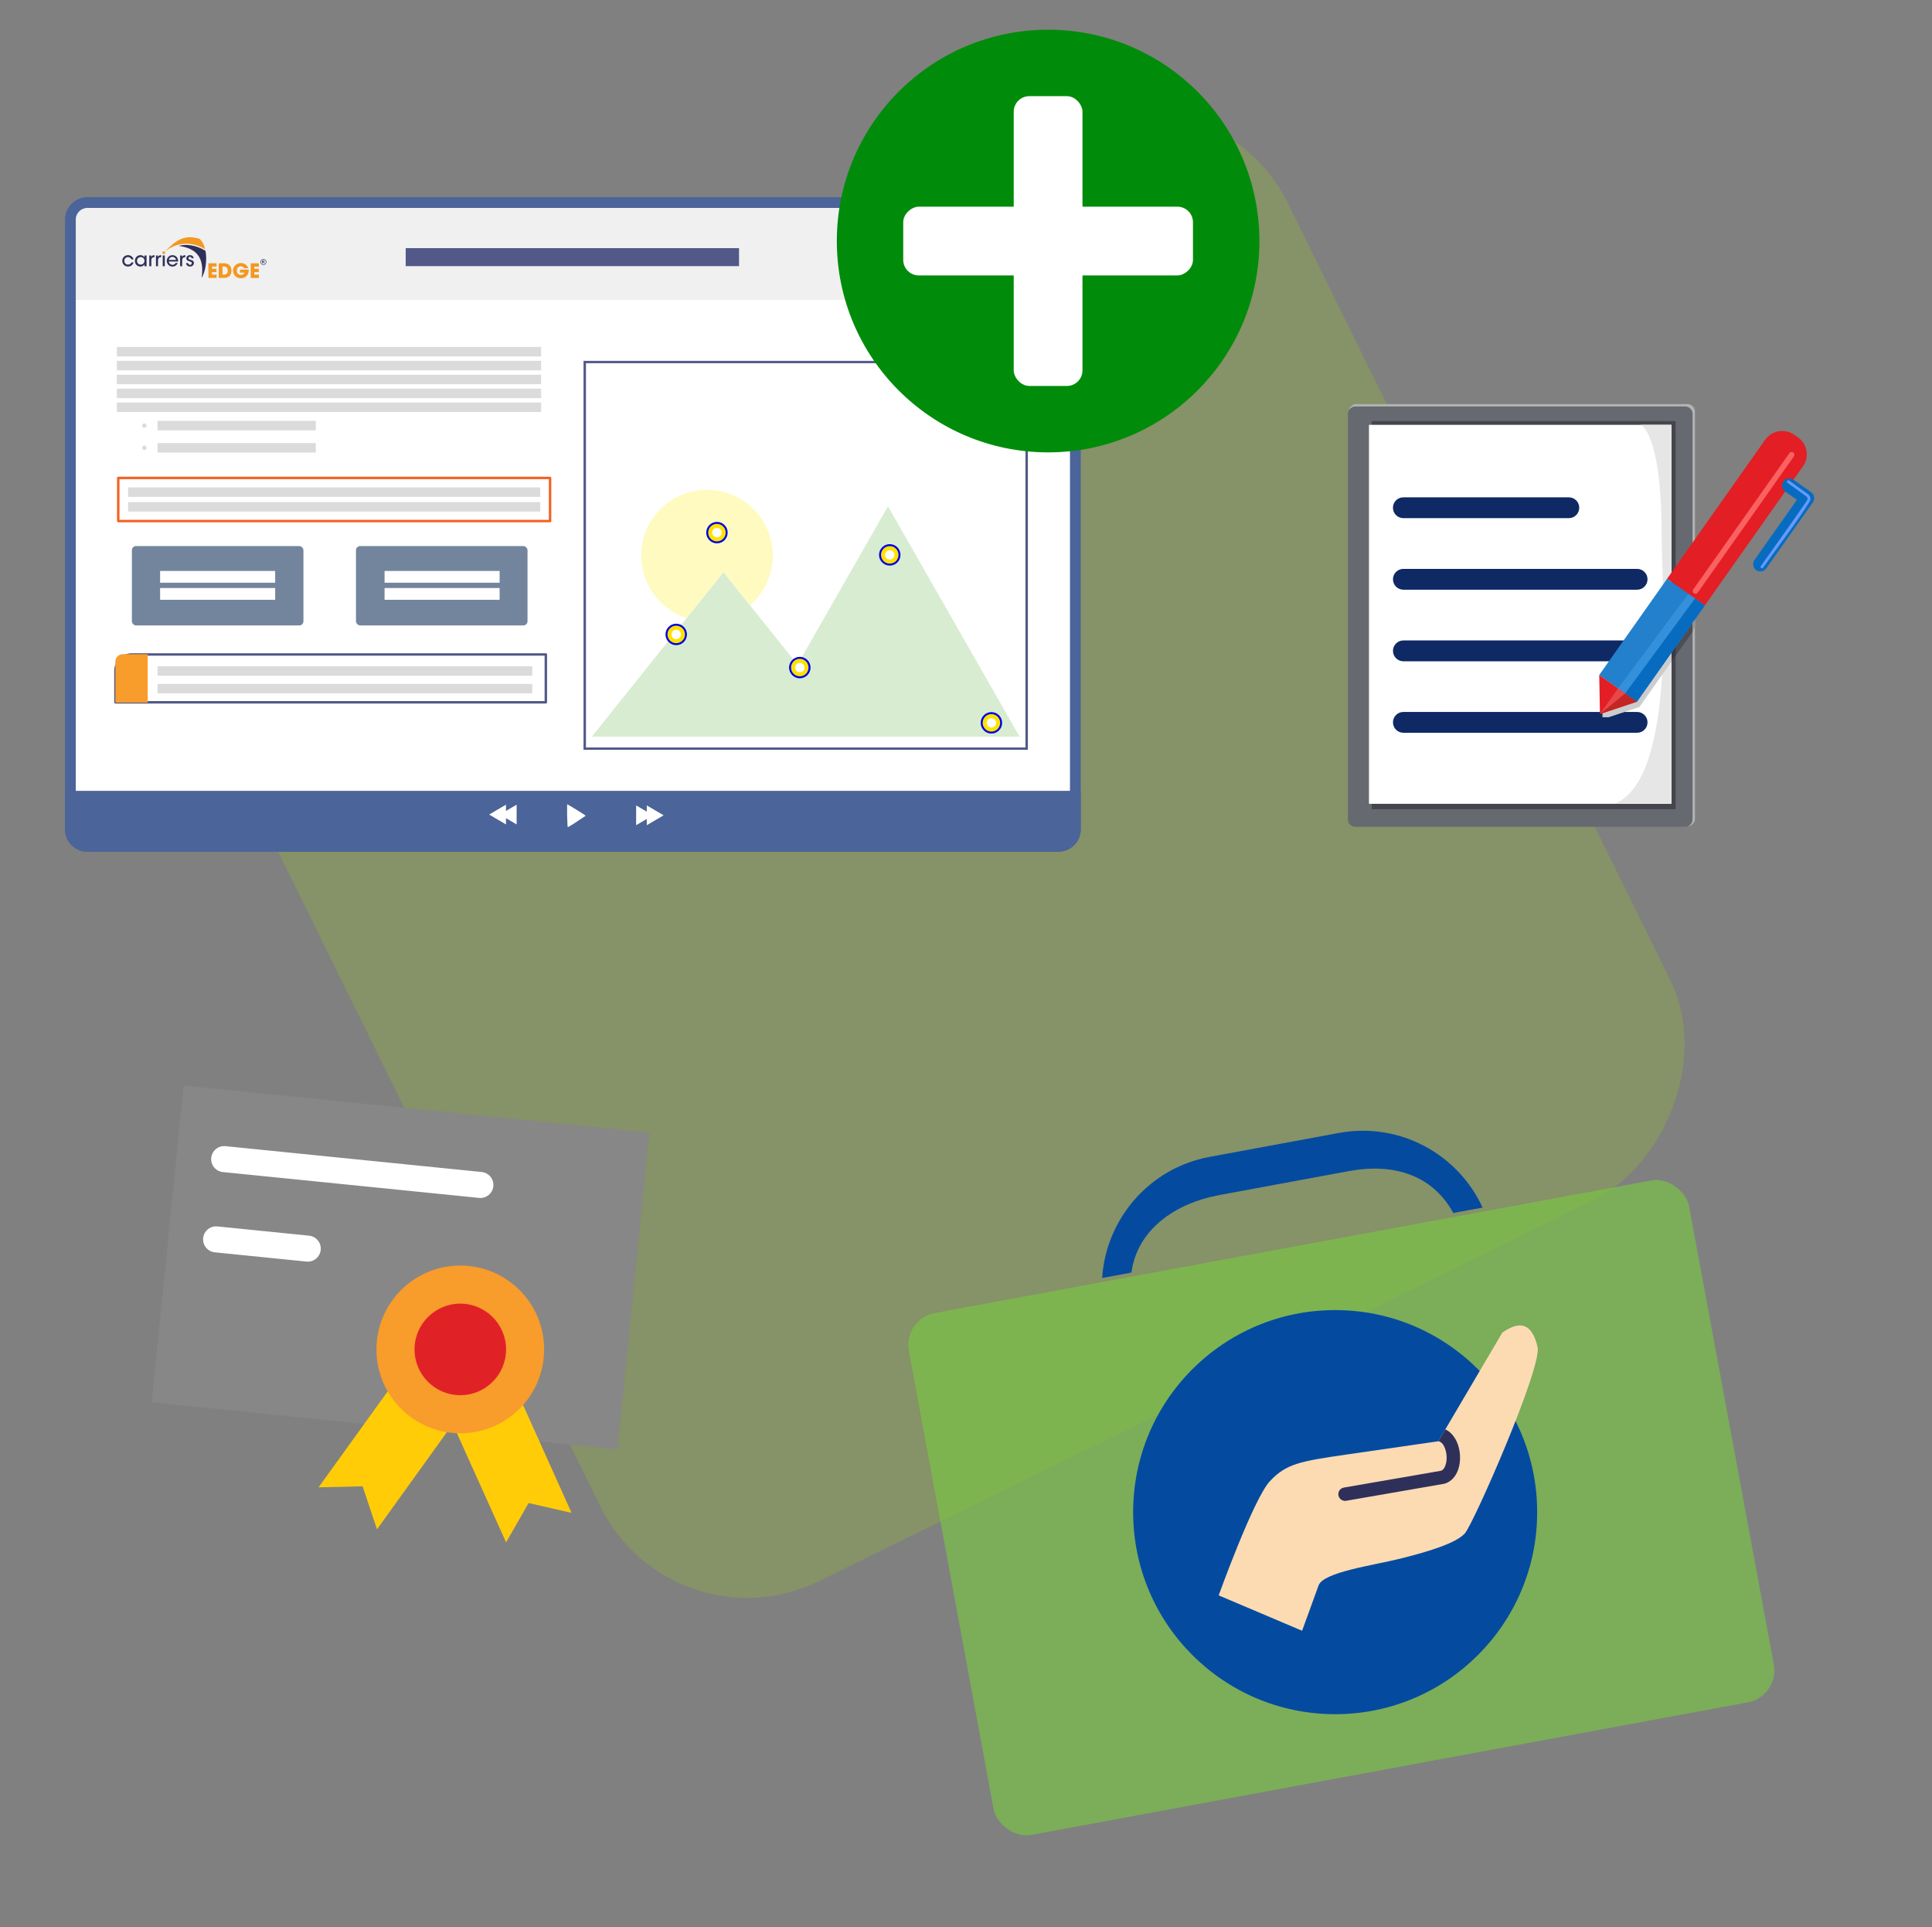 <?xml version="1.0" encoding="UTF-8"?>
<svg id="images-icons" xmlns="http://www.w3.org/2000/svg" viewBox="0 0 800 797.91">
  <rect x="0" y="0" width="800" height="797.91" fill="#808080" stroke="none"/>
  <defs>
    <style>
      .cls-1 {
        fill: none;
      }

      .cls-2 {
        fill: #f89c2b;
      }

      .cls-3 {
        fill: #fa6161;
      }

      .cls-4 {
        fill: #044ba0;
      }

      .cls-5 {
        fill: #008c0a;
      }

      .cls-6 {
        fill: #69f;
      }

      .cls-7 {
        fill: #0000e7;
      }

      .cls-8 {
        fill: #f26222;
      }

      .cls-9 {
        fill: #f0f0f0;
      }

      .cls-10, .cls-11 {
        fill: #fff;
      }

      .cls-12 {
        fill: #ffe200;
      }

      .cls-13 {
        fill: #fffac0;
      }

      .cls-14, .cls-15 {
        fill: #f39820;
      }

      .cls-16 {
        fill: #73859c;
      }

      .cls-17 {
        fill: #e02227;
      }

      .cls-18 {
        fill: #dbdbdb;
      }

      .cls-19 {
        fill: #d8ecd1;
      }

      .cls-20, .cls-21 {
        fill: #076cbf;
      }

      .cls-22 {
        fill: #0e2963;
      }

      .cls-23 {
        fill: #45464d;
      }

      .cls-24 {
        fill: #878787;
      }

      .cls-25, .cls-26 {
        fill: #2f305a;
      }

      .cls-27 {
        fill: #4b6499;
      }

      .cls-28 {
        fill: #525988;
      }

      .cls-29 {
        fill: #a4e009;
        opacity: .2;
      }

      .cls-30 {
        fill: #383942;
      }

      .cls-30, .cls-26, .cls-31, .cls-32, .cls-33, .cls-21, .cls-34, .cls-35, .cls-36, .cls-37, .cls-38, .cls-15, .cls-11, .cls-39, .cls-40, .cls-41, .cls-42, .cls-43 {
        fill-rule: evenodd;
      }

      .cls-31 {
        fill: #4c4e57;
      }

      .cls-32 {
        fill: #969393;
      }

      .cls-33 {
        fill: #3490db;
      }

      .cls-34 {
        fill: #2280cc;
      }

      .cls-35 {
        fill: #e31e24;
      }

      .cls-36 {
        fill: #ccc;
      }

      .cls-37 {
        fill: #c32723;
      }

      .cls-38 {
        fill: #b3b3b3;
      }

      .cls-39 {
        fill: #fcdbb3;
      }

      .cls-40 {
        fill: #e6e6e6;
      }

      .cls-41 {
        fill: #e8474a;
      }

      .cls-42 {
        fill: #ffcc07;
      }

      .cls-43 {
        fill: #676971;
      }

      .cls-44 {
        fill: #7ac843;
        opacity: .63;
      }
    </style>
  </defs>
  <g>
    <rect class="cls-29" x="144.13" y="107.09" width="493.7" height="493.7" rx="67.65" ry="67.65" transform="translate(535.85 -153.16) rotate(63.79)"/>
    <g>
      <g>
        <rect class="cls-10" x="29.15" y="83.86" width="416.14" height="266.51" rx="7.03" ry="7.03"/>
        <path class="cls-9" d="m438.26,86.09H36.18c-2.65,0-4.8,2.15-4.8,4.8v33.28h411.67v-33.28c0-2.65-2.15-4.8-4.8-4.8Z"/>
        <path class="cls-27" d="m447.52,327.41v15.93c0,5.11-4.16,9.26-9.26,9.26H36.18c-5.11,0-9.26-4.15-9.26-9.26v-15.93h420.6Z"/>
        <g>
          <polygon class="cls-11" points="234.9 332.95 237.79 334.66 241.84 337.19 242.52 337.72 237.34 341.16 235.1 342.49 234.98 341.5 234.83 337.44 234.83 333.36 234.9 332.95 234.9 332.95"/>
          <polygon class="cls-11" points="263.41 333.44 267.82 336.02 267.82 333.44 274.8 337.53 267.82 341.62 267.82 339.03 263.41 341.62 263.41 333.44 263.41 333.44"/>
          <polygon class="cls-11" points="213.93 333.12 209.52 335.71 209.52 333.12 202.55 337.22 209.52 341.31 209.52 338.72 213.93 341.31 213.93 333.12 213.93 333.12"/>
        </g>
        <rect class="cls-28" x="167.99" y="102.73" width="138.03" height="7.45"/>
        <rect class="cls-18" x="48.39" y="143.64" width="175.67" height="3.92"/>
        <rect class="cls-18" x="48.39" y="149.4" width="175.67" height="3.92"/>
        <rect class="cls-18" x="48.39" y="155.15" width="175.67" height="3.92"/>
        <rect class="cls-18" x="48.39" y="160.9" width="175.67" height="3.92"/>
        <rect class="cls-18" x="48.39" y="166.65" width="175.67" height="3.92"/>
        <g>
          <rect class="cls-18" x="53.04" y="201.79" width="170.66" height="3.92"/>
          <rect class="cls-18" x="53.04" y="207.87" width="170.66" height="3.92"/>
        </g>
        <rect class="cls-18" x="65.23" y="174.23" width="65.53" height="3.92"/>
        <circle class="cls-18" cx="59.77" cy="176.19" r=".91"/>
        <rect class="cls-18" x="65.23" y="183.42" width="65.53" height="3.92"/>
        <rect class="cls-18" x="65.23" y="275.81" width="155.17" height="3.92"/>
        <rect class="cls-18" x="65.23" y="283.13" width="155.17" height="3.92"/>
        <circle class="cls-18" cx="59.77" cy="185.38" r=".91"/>
        <path class="cls-8" d="m227.77,216.22H48.96c-.28,0-.51-.23-.51-.51v-17.84c0-.28.23-.51.51-.51h178.81c.28,0,.51.23.51.51v17.84c0,.28-.23.51-.51.51Zm-178.3-1.02h177.79v-16.83H49.47v16.83Z"/>
        <rect class="cls-16" x="54.61" y="226.06" width="71.04" height="32.87" rx="1.75" ry="1.75"/>
        <rect class="cls-16" x="147.4" y="226.06" width="71.04" height="32.87" rx="1.75" ry="1.75"/>
        <g>
          <rect class="cls-10" x="66.3" y="236.37" width="47.64" height="4.87"/>
          <rect class="cls-10" x="66.3" y="243.44" width="47.64" height="4.87"/>
        </g>
        <g>
          <rect class="cls-10" x="159.24" y="236.37" width="47.64" height="4.87"/>
          <rect class="cls-10" x="159.24" y="243.44" width="47.64" height="4.87"/>
        </g>
        <rect class="cls-1" x="243.41" y="143.12" width="181.94" height="166.78"/>
        <path class="cls-28" d="m226.02,291.26H47.81c-.28,0-.51-.23-.51-.51v-13.04c0-4.01,3.26-7.27,7.27-7.27h171.45c.28,0,.51.23.51.51v19.8c0,.28-.23.51-.51.51Zm-177.71-1.02h177.2v-18.79H54.57c-3.45,0-6.26,2.81-6.26,6.26v12.53Z"/>
        <path class="cls-2" d="m50.83,270.82h10.33v20.06h-13.39v-16.99c0-1.69,1.37-3.06,3.06-3.06Z"/>
        <path class="cls-28" d="m425.63,310.41h-184.01v-161.02h184.01v161.02Zm-182.99-.97h181.97v-159.07h-181.97v159.07Z"/>
        <g>
          <polygon class="cls-19" points="422.19 304.96 367.69 209.59 330.22 275.16 299.56 236.84 245.06 304.97 313.19 304.96 313.19 304.97 422.19 304.96"/>
          <polygon class="cls-1" points="422.19 304.96 367.69 209.59 330.22 275.16 299.56 236.84 245.06 304.97 313.19 304.96 313.19 304.97 422.19 304.96"/>
          <path class="cls-13" d="m284.29,255.92l15.27-19.08,11.01,13.77c5.76-4.99,9.43-12.35,9.43-20.58,0-15.05-12.2-27.25-27.25-27.25s-27.25,12.21-27.25,27.25c0,12.09,7.89,22.33,18.79,25.89Z"/>
        </g>
        <g>
          <path class="cls-25" d="m80.16,106.92c-.07-.99-.87-1.29-1.49-1.29-.81,0-1.51.51-1.51,1.35,0,.67.5.97,1.13,1.15.8.26,1.14.41,1.14.85,0,.38-.32.66-.73.66-.32,0-.76-.18-.79-.72h-.85c.04,1.02.92,1.42,1.63,1.42.89,0,1.61-.59,1.6-1.46-.02-.96-.77-1.15-1.46-1.34-.48-.13-.8-.29-.81-.65,0-.29.22-.57.64-.57.44,0,.65.25.65.6h.85Z"/>
          <path class="cls-25" d="m74.57,110.21h.86v-2.41c0-.88.42-1.33,1.23-1.33h.06v-.85c-.61,0-1.08.26-1.33.79v-.65h-.81v4.45h0Z"/>
          <path class="cls-25" d="m73.73,108.26c.07-.74-.15-1.44-.67-1.97-.43-.42-1.01-.65-1.65-.65-1.36,0-2.36,1.09-2.36,2.37,0,1.18.9,2.35,2.37,2.35.45,0,.9-.12,1.28-.38.38-.25.69-.61.9-1.1h-.89c-.25.47-.69.75-1.29.75-.67,0-1.46-.46-1.51-1.36h3.83Zm-3.81-.66c.04-.61.61-1.24,1.48-1.24.85-.02,1.44.65,1.48,1.24h-2.96Z"/>
          <polygon class="cls-25" points="67.38 110.21 68.24 110.21 68.24 105.76 67.38 105.76 67.38 110.21 67.38 110.21"/>
          <path class="cls-25" d="m64.57,110.21h.86v-2.41c0-.88.42-1.33,1.23-1.33h.06v-.85c-.61,0-1.08.26-1.33.79v-.65h-.81v4.45h0Z"/>
          <path class="cls-25" d="m61.8,110.21h.86v-2.41c0-.88.42-1.33,1.23-1.33h.06v-.85c-.61,0-1.08.26-1.33.79v-.65h-.81v4.45h0Z"/>
          <path class="cls-25" d="m60.68,105.76h-.86v.79c-.21-.43-.77-.92-1.66-.92-1.3,0-2.3,1-2.3,2.36,0,1.24.86,2.36,2.3,2.36.71,0,1.35-.31,1.66-.91v.78h.86v-4.45h0Zm-3.96,2.23c0-.83.61-1.57,1.55-1.57.72,0,1.22.4,1.43.92.1.2.14.43.13.66,0,.23-.06.46-.16.66-.22.51-.71.88-1.39.88-1.09,0-1.55-.88-1.56-1.55h0Z"/>
          <path class="cls-25" d="m54.41,108.65c-.18.44-.65.89-1.4.9-.86,0-1.53-.65-1.53-1.56,0-.45.17-.87.44-1.13.31-.29.64-.44,1.09-.43.61,0,1.17.34,1.4.93h.88c-.28-1.07-1.24-1.73-2.31-1.73-1.34,0-2.35,1.04-2.35,2.36,0,1.24.93,2.36,2.39,2.36,1.12,0,2-.73,2.27-1.69h-.88Z"/>
          <path class="cls-14" d="m86.3,115.06h3.39v-1.36h-1.9v-1.04h1.84v-1.36h-1.84v-.94h1.9v-1.36h-3.39v6.07h0Zm4.27,0h2.14c2.32,0,3.14-1.4,3.14-3.05,0-.66-.14-1.31-.56-1.89-.79-1.13-2.01-1.13-2.7-1.13h-2.02v6.07h0Zm1.56-4.71h.68c.69,0,1.01.29,1.19.56.22.34.3.78.3,1.12,0,.86-.33,1.67-1.49,1.67h-.67v-3.35h0Zm7.25,1.26v1.24h1.82c-.17.59-.69.98-1.46.98s-1.68-.55-1.68-1.82c0-1.2.9-1.76,1.67-1.76.66,0,1.11.36,1.34.79h1.75c-.34-1.17-1.59-2.15-3.05-2.15-1.8,0-3.27,1.31-3.27,3.13s1.39,3.18,3.24,3.18c1.69,0,3.26-1.22,3.26-3.26,0-.12,0-.21,0-.32h-3.62Zm4.44,3.46h3.39v-1.36h-1.9v-1.04h1.84v-1.36h-1.84v-.94h1.9v-1.36h-3.39v6.07h0Z"/>
          <path class="cls-15" d="m67.81,104.03c.32,0,.58.26.58.58s-.26.58-.58.58-.58-.26-.58-.58.26-.58.58-.58h0Z"/>
          <path class="cls-26" d="m85.09,103.84c.75,3.96-.05,8.77-1.62,11.22,1.32-8.64-2.32-12.29-9.45-13.26,3.23-.94,7.56-.2,11.06,2.04h0Z"/>
          <path class="cls-15" d="m68.38,104.05c4.62-4.77,7.98-7.03,14.21-5.21,1.17,1.02,1.93,2.57,2.36,4.34-5.45-3.26-11.45-3.09-16.57.87h0Z"/>
          <path class="cls-25" d="m109.07,107.24c.34,0,.65.14.87.36.22.22.36.53.36.87s-.14.65-.36.87c-.22.22-.53.36-.87.36s-.65-.14-.87-.36c-.22-.22-.36-.53-.36-.87s.14-.65.36-.87c.22-.22.53-.36.87-.36h0Zm.73.51c-.19-.19-.44-.3-.73-.3s-.54.12-.73.3-.3.44-.3.73.12.54.3.73c.19.19.44.3.73.3s.54-.12.73-.3.3-.44.3-.73-.12-.54-.3-.73h0Z"/>
          <path class="cls-25" d="m108.52,109.09v-1.23h.52c.13,0,.23.01.29.03.06.02.11.06.14.12.04.06.05.12.05.19,0,.09-.03.17-.08.23-.05.06-.13.1-.24.11.05.03.1.07.13.1.04.04.08.1.14.2l.15.24h-.3l-.18-.27c-.06-.1-.11-.15-.13-.18-.02-.02-.05-.04-.07-.05-.03,0-.07-.01-.13-.01h-.05v.51h-.25Zm.25-.71h.18c.12,0,.19,0,.22-.02.03-.01.05-.03.07-.05.02-.02.03-.06.03-.09,0-.04-.01-.07-.03-.1-.02-.03-.05-.04-.09-.05-.02,0-.08,0-.18,0h-.19v.31h0Z"/>
        </g>
        <g>
          <path class="cls-28" d="m416.92,110.11s-.1-.02-.14-.06c-.07-.07-.07-.2,0-.27l6.96-6.96c.07-.07.2-.07.27,0s.07.2,0,.27l-6.96,6.96s-.09.06-.14.06Z"/>
          <path class="cls-28" d="m423.88,110.11s-.1-.02-.14-.06l-6.96-6.96c-.07-.07-.07-.2,0-.27s.2-.07.27,0l6.96,6.96c.07.07.07.2,0,.27-.04.04-.09.06-.14.06Z"/>
        </g>
        <g>
          <circle class="cls-7" cx="280.01" cy="262.65" r="4.44"/>
          <circle class="cls-12" cx="280.01" cy="262.65" r="3.63"/>
          <circle class="cls-10" cx="280.01" cy="262.65" r="1.95"/>
        </g>
        <g>
          <circle class="cls-7" cx="331.18" cy="276.37" r="4.44"/>
          <circle class="cls-12" cx="331.18" cy="276.37" r="3.63"/>
          <circle class="cls-10" cx="331.18" cy="276.37" r="1.95"/>
        </g>
        <g>
          <circle class="cls-7" cx="296.87" cy="220.5" r="4.44"/>
          <circle class="cls-12" cx="296.87" cy="220.5" r="3.63"/>
          <circle class="cls-10" cx="296.87" cy="220.5" r="1.95"/>
        </g>
        <g>
          <circle class="cls-7" cx="368.43" cy="229.71" r="4.44"/>
          <circle class="cls-12" cx="368.43" cy="229.71" r="3.63"/>
          <circle class="cls-10" cx="368.43" cy="229.71" r="1.95"/>
        </g>
        <g>
          <circle class="cls-7" cx="410.52" cy="299.25" r="4.44"/>
          <circle class="cls-12" cx="410.52" cy="299.25" r="3.63"/>
          <circle class="cls-10" cx="410.52" cy="299.25" r="1.95"/>
        </g>
        <path class="cls-27" d="m438.26,81.62H36.18c-5.11,0-9.26,4.16-9.26,9.26v252.45c0,5.11,4.16,9.26,9.26,9.26h402.07c5.11,0,9.26-4.15,9.26-9.26V90.89c0-5.11-4.16-9.26-9.26-9.26Zm4.8,261.72c0,2.65-2.16,4.79-4.8,4.79H36.18c-2.65,0-4.8-2.15-4.8-4.79V90.89c0-2.65,2.16-4.8,4.8-4.8h402.07c2.65,0,4.8,2.16,4.8,4.8v252.45Z"/>
      </g>
      <g>
        <circle class="cls-5" cx="434" cy="99.79" r="87.49"/>
        <g>
          <rect class="cls-10" x="419.76" y="39.81" width="28.47" height="119.97" rx="6.45" ry="6.45"/>
          <rect class="cls-10" x="419.76" y="39.81" width="28.47" height="119.97" rx="6.45" ry="6.45" transform="translate(334.2 533.79) rotate(-90)"/>
        </g>
      </g>
    </g>
    <g>
      <path class="cls-4" d="m554.43,469.03l-53.57,9.91c-25.04,4.63-42.93,25.8-44.48,50.13l12.12-2.24c2.42-17.76,17.94-28.67,36.5-32.1l53.57-9.91c18.56-3.43,34.61,1.63,43.22,17.35l12.12-2.24c-10.15-22.17-34.43-35.54-59.48-30.9Z"/>
      <rect class="cls-44" x="391.14" y="514.29" width="328.57" height="219.73" rx="13.45" ry="13.45" transform="translate(-104.27 111.45) rotate(-10.48)"/>
      <g>
        <circle class="cls-4" cx="552.86" cy="626.01" r="83.65"/>
        <g>
          <path class="cls-39" d="m595.58,596.67l26.5-44.98c8.55-6.02,12.64-2.34,14.59,5.94,1.97,8.28-26.46,73.08-30.11,77.18-3.67,4.11-15.38,7.62-26.71,10.44-11.33,2.84-31.88,5.54-33.88,11.15-2,5.61-6.81,18.71-6.81,18.71l-34.53-14.64s14.47-40.18,21.25-47.32c6.76-7.14,12.27-8.16,31.42-10.95l33.58-4.85.29-.04.46-.07.46-.05.44-.07.41-.06.43-.06.4-.06.38-.06.38-.06.37-.05.34-.05.34-.05Z"/>
          <path class="cls-25" d="m557.44,621.31c-1.51.26-2.95-.75-3.23-2.26-.26-1.51.75-2.95,2.26-3.21l40.23-6.96c1.05-.38,1.74-1.62,2.08-3.15.28-1.2.31-2.55.13-3.85l-.02-.13c-.2-1.22-.56-2.39-1.09-3.29l-.08-.17c-.54-.87-1.28-1.52-2.13-1.63l2.88-4.91c1.66.74,2.99,2.06,3.99,3.69l.13.19c.95,1.61,1.56,3.53,1.83,5.49.27,1.94.19,3.98-.21,5.82-.77,3.44-2.77,6.34-6.1,7.31l-40.68,7.06Z"/>
          <line class="cls-1" x1="591.34" y1="597.29" x2="598.36" y2="596.53"/>
        </g>
      </g>
    </g>
    <g>
      <path class="cls-38" d="m561.61,167.29h137.15c1.7,0,3.08,1.38,3.08,3.08v168.6c0,1.7-1.38,3.08-3.08,3.08h-137.15c-1.7,0-3.1-1.38-3.1-3.08v-168.6c0-1.7,1.4-3.08,3.1-3.08Z"/>
      <path class="cls-43" d="m561.22,168.27h136.56c1.7,0,3.07,1.38,3.07,3.08v167.87c0,1.7-1.37,3.08-3.07,3.08h-136.56c-1.7,0-3.08-1.38-3.08-3.08v-167.87c0-1.7,1.38-3.08,3.08-3.08Z"/>
      <rect class="cls-23" x="567.98" y="174.33" width="125.87" height="160.68"/>
      <g>
        <rect class="cls-10" x="566.86" y="175.88" width="125.26" height="156.89"/>
        <path class="cls-40" d="m679.41,175.88s8.62,3.44,8.62,44.88c0,22.34,6.73,101.65-19.56,112.01h23.65v-156.89h-12.71Z"/>
      </g>
      <g>
        <path class="cls-22" d="m649.62,214.51h-68.52c-2.38,0-4.31-1.93-4.31-4.31s1.93-4.31,4.31-4.31h68.52c2.38,0,4.31,1.93,4.31,4.31s-1.93,4.31-4.31,4.31Z"/>
        <path class="cls-22" d="m677.89,244.13h-96.78c-2.38,0-4.31-1.93-4.31-4.31s1.93-4.31,4.31-4.31h96.78c2.38,0,4.31,1.93,4.31,4.31s-1.93,4.31-4.31,4.31Z"/>
        <path class="cls-22" d="m677.89,273.76h-96.78c-2.38,0-4.31-1.93-4.31-4.31s1.93-4.31,4.31-4.31h96.78c2.38,0,4.31,1.93,4.31,4.31s-1.93,4.31-4.31,4.31Z"/>
        <path class="cls-22" d="m677.89,303.36h-96.78c-2.38,0-4.31-1.93-4.31-4.31s1.93-4.31,4.31-4.31h96.78c2.38,0,4.31,1.93,4.31,4.31s-1.93,4.31-4.31,4.31Z"/>
      </g>
      <g>
        <polygon class="cls-31" points="692.12 273.88 700.84 261.64 700.84 255.33 692.12 268.27 692.12 273.88"/>
        <polygon class="cls-30" points="692.12 273.88 693.84 271.45 693.84 265.71 692.12 268.27 692.12 273.88"/>
        <path class="cls-36" d="m692.12,273.88l-13.25,18.78-15.63-11.03,28.1-39.83.77-1.1v33.18Zm-26.03,23.06l12.79-4.27-15.63-11.03.3,15.3h2.55Z"/>
        <g>
          <path class="cls-35" d="m742.98,180l1.56,1.1c3.84,2.71,4.78,8.08,2.05,11.92l-40.67,57.62-15.63-11.01,40.61-57.55c2.74-3.9,8.19-4.82,12.07-2.08Z"/>
          <polygon class="cls-34" points="662.2 279.46 677.83 290.49 705.93 250.64 690.3 239.63 662.2 279.46"/>
          <polygon class="cls-35" points="662.5 295.61 670.16 293.04 677.83 290.49 670 284.98 662.21 279.46 662.36 287.54 662.5 295.61"/>
          <path class="cls-20" d="m739.2,203.5c-1.35-.95-1.68-2.83-.73-4.18.97-1.34,2.84-1.67,4.18-.71l7.31,5.15c1.35.95,1.68,2.83.73,4.18l-19.32,27.37c-.95,1.35-2.83,1.67-4.18.71-1.34-.95-1.67-2.83-.71-4.18l17.58-24.92-4.85-3.42Z"/>
        </g>
        <path class="cls-3" d="m740.94,187.59c.37-.52,1.09-.65,1.61-.28.52.37.64,1.09.28,1.61l-39.83,56.43c-.36.52-1.09.65-1.59.28-.54-.37-.65-1.09-.28-1.61l39.82-56.43Z"/>
        <polygon class="cls-37" points="662.5 295.61 672.95 287.05 677.83 290.49 662.5 295.61"/>
        <polygon class="cls-33" points="670 284.98 699.13 245.85 702.22 248.04 673.11 287.17 670 284.98"/>
        <polygon class="cls-41" points="670 284.98 662.5 295.61 672.95 287.05 670 284.98"/>
        <polygon class="cls-21" points="672.95 287.05 701.85 247.77 705.93 250.64 677.83 290.49 672.95 287.05"/>
        <polygon class="cls-32" points="700.84 261.64 701.85 259.29 701.85 256.45 700.84 257.86 700.84 261.64"/>
        <path class="cls-6" d="m730.06,235.02c-.18.25-.54.33-.8.15-.25-.19-.31-.55-.13-.8,6.37-9.05,12.95-18.12,19.17-27.24.18-.31.25-.6.19-.85-.06-.28-.28-.58-.64-.85-2.58-1.83-5.11-3.69-7.67-5.54-.25-.18-.31-.55-.13-.8s.55-.31.8-.12l7.71,5.55c.57.45.92.95,1.04,1.5.13.57.01,1.15-.36,1.74-5.4,8.75-13.13,18.65-19.19,27.25Z"/>
      </g>
    </g>
  </g>
  <g>
    <rect class="cls-24" x="99.94" y="427.77" width="131.82" height="193.85" transform="translate(-372.83 637.07) rotate(-84.24)"/>
    <g>
      <g>
        <polygon class="cls-42" points="187 588.47 214.16 576.25 236.67 626.31 218.89 622.25 209.56 638.52 187 588.47"/>
        <polygon class="cls-42" points="188.16 588.58 164 571.2 131.91 615.74 150.14 615.32 156.11 633.13 188.16 588.58"/>
      </g>
      <circle class="cls-2" cx="190.6" cy="558.65" r="34.72"/>
      <circle class="cls-17" cx="190.6" cy="558.65" r="18.95"/>
    </g>
    <path class="cls-10" d="m198.37,495.92l-106.08-10.7c-2.96-.3-5.12-2.94-4.82-5.9.3-2.96,2.94-5.12,5.91-4.82l106.08,10.7c2.96.3,5.12,2.94,4.82,5.9-.3,2.96-2.94,5.12-5.91,4.82Z"/>
    <path class="cls-10" d="m126.89,522.28l-37.95-3.83c-2.96-.3-5.12-2.94-4.82-5.9.3-2.96,2.94-5.12,5.91-4.82l37.95,3.83c2.96.3,5.12,2.94,4.82,5.9s-2.94,5.12-5.91,4.82Z"/>
  </g>
</svg>